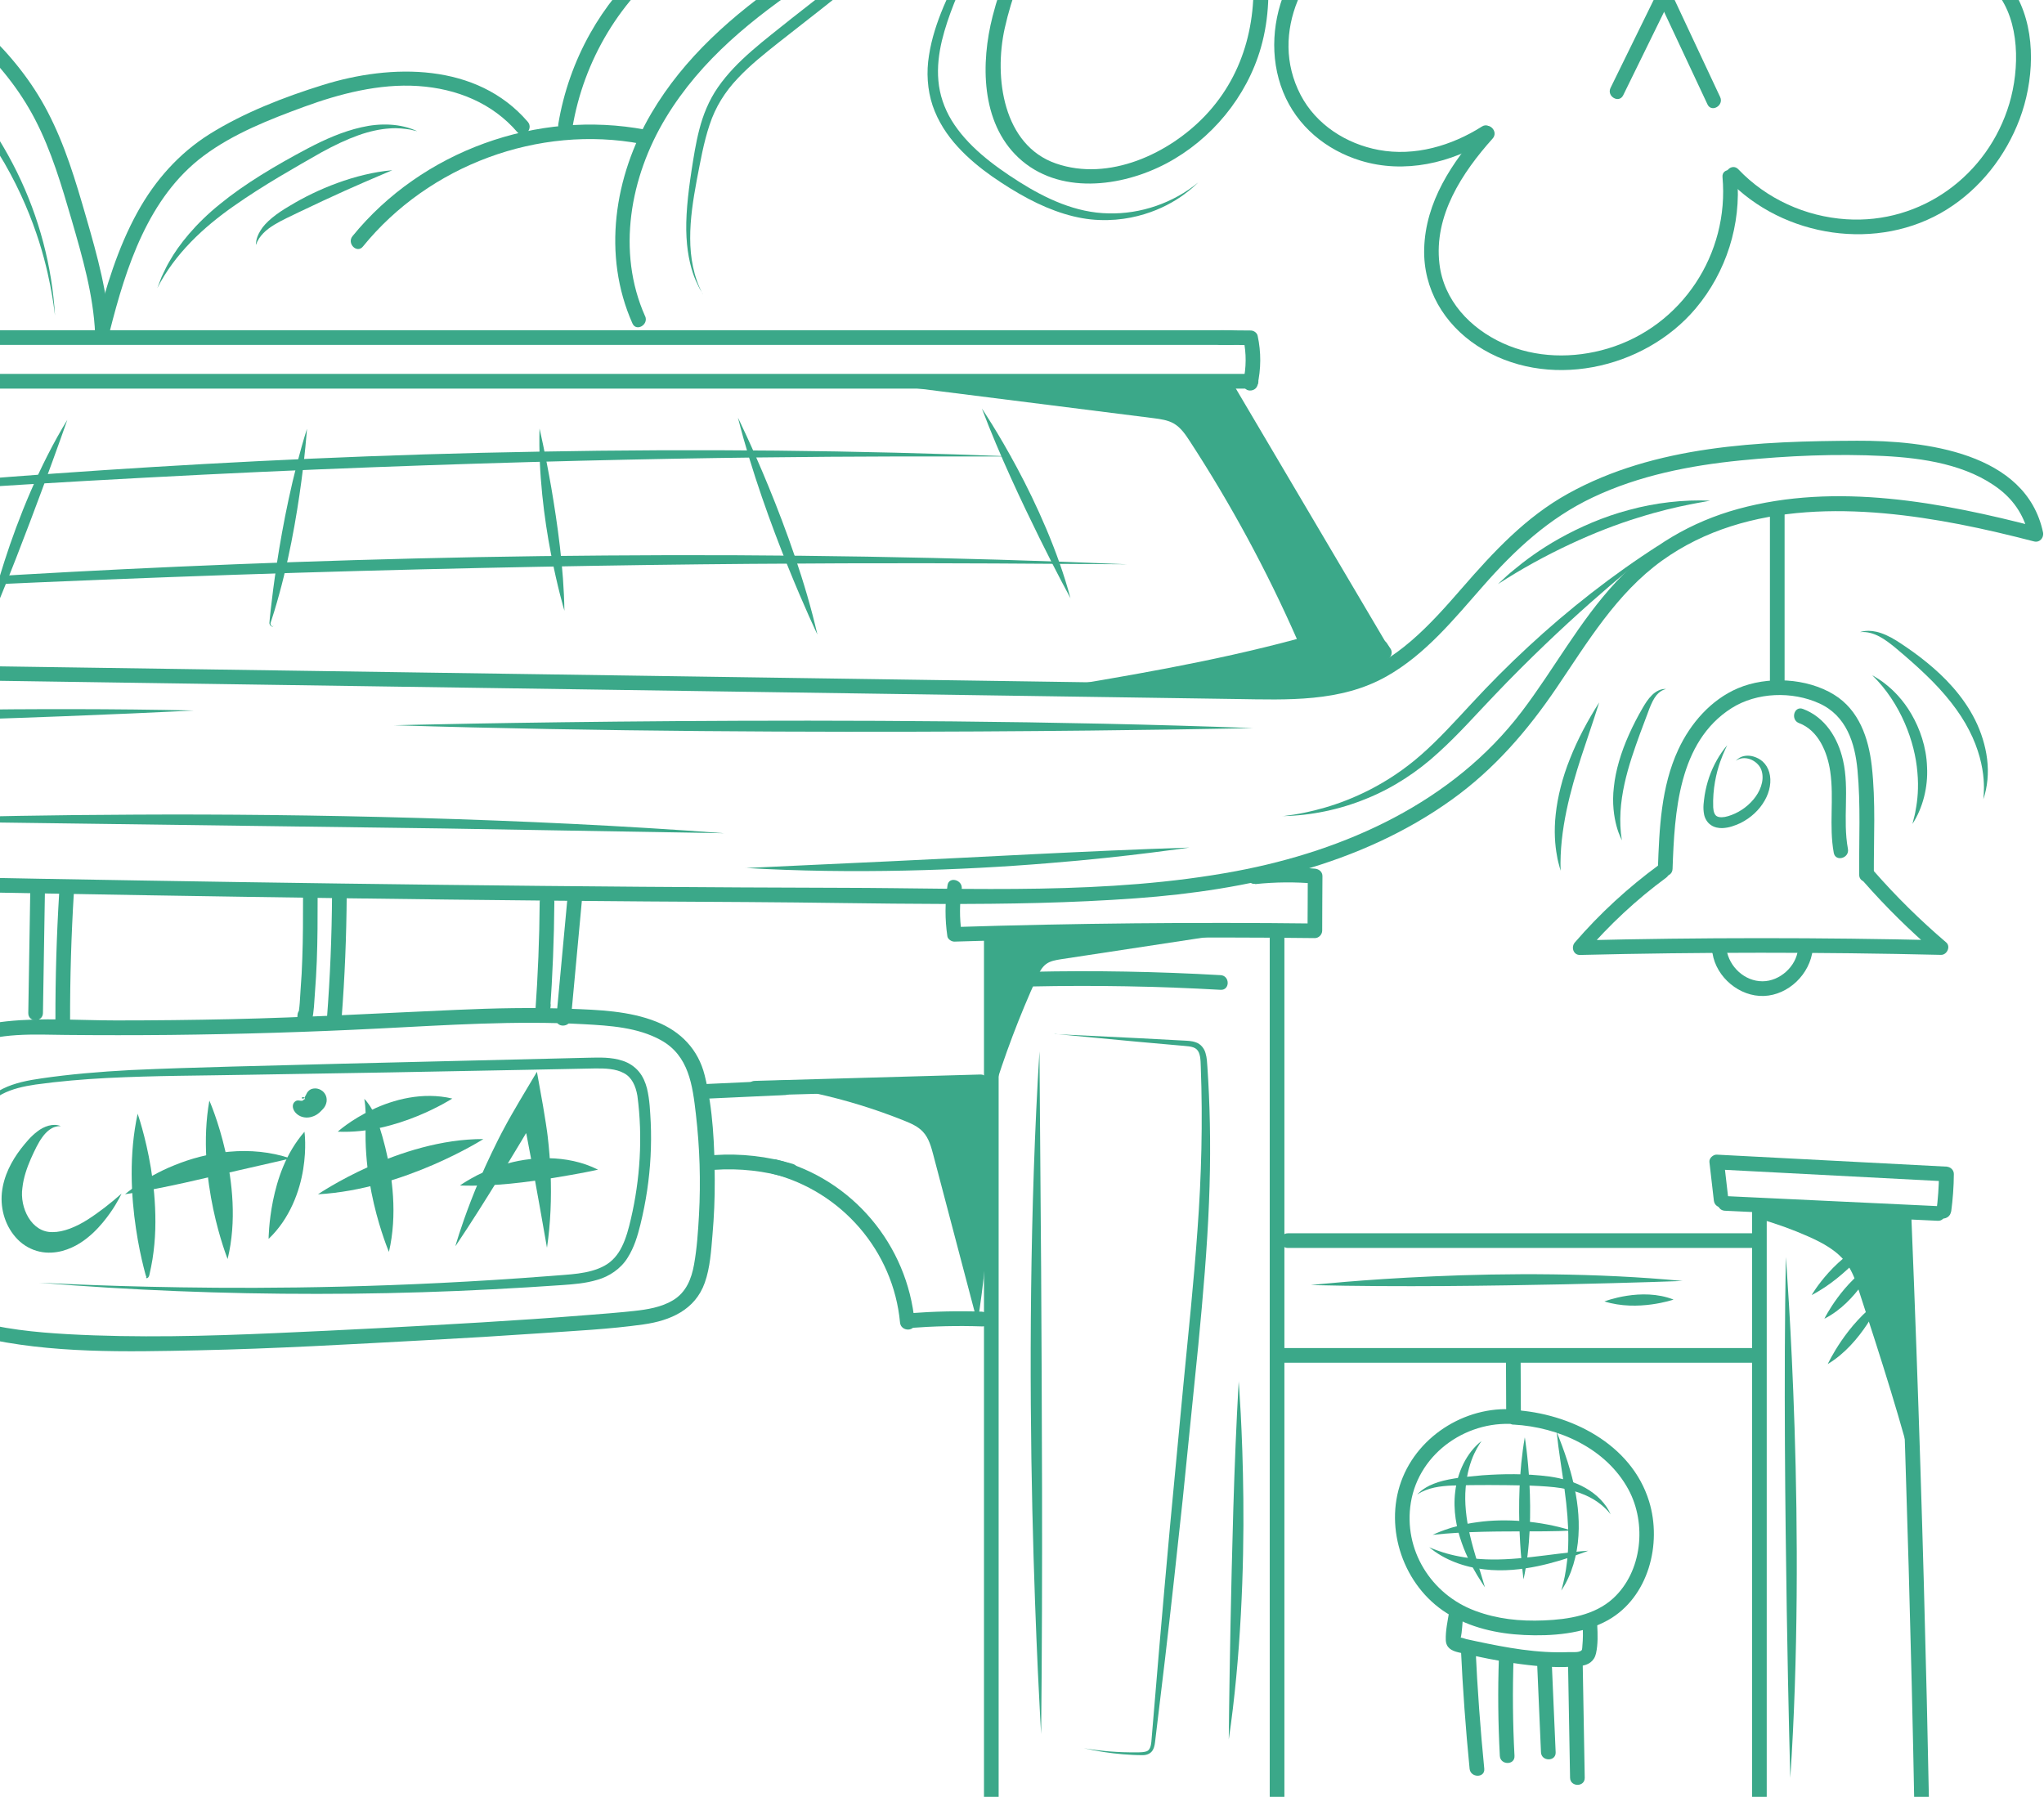 <svg width="273" height="240" viewBox="0 0 273 240" fill="none" xmlns="http://www.w3.org/2000/svg">
<g clip-path="url(#clip0_906_146459)">
<path d="M8.129 150.416C8.129 150.416 8.051 150.416 7.906 150.416C7.76 150.416 7.559 150.449 7.312 150.527C6.809 150.684 6.204 151.132 5.667 151.871C5.13 152.588 4.638 153.618 4.112 154.794C3.608 155.958 3.138 157.279 2.992 158.657C2.601 161.299 4.201 164.647 7.033 164.569C8.465 164.58 10.144 163.886 11.688 162.912C13.244 161.915 14.778 160.717 16.233 159.429C16.233 159.429 16.12 159.676 15.874 160.135C15.628 160.583 15.259 161.243 14.699 162.027C14.14 162.811 13.434 163.729 12.427 164.681C11.42 165.61 10.122 166.596 8.309 167.088C7.402 167.323 6.35 167.413 5.287 167.178C4.223 166.943 3.16 166.372 2.365 165.554C0.765 163.931 0.026 161.602 0.25 159.317C0.485 157.067 1.537 155.074 2.802 153.428C3.44 152.621 4.1 151.793 4.996 151.121C5.835 150.46 7.1 149.979 8.118 150.416H8.129Z" fill="#3BA889"/>
<path d="M18.359 148.691C18.359 148.691 19.433 151.692 20.149 155.992C20.508 158.142 20.765 160.628 20.754 163.237C20.754 164.535 20.675 165.868 20.508 167.2C20.429 167.872 20.317 168.533 20.183 169.205L19.97 170.201C19.937 170.369 19.881 170.604 19.691 170.705C19.601 170.761 19.478 170.705 19.523 170.627C19.523 170.593 19.545 170.56 19.567 170.548C19.601 170.548 19.523 170.515 19.534 170.515C19.556 170.492 19.478 170.604 19.489 170.582C19.489 170.582 19.489 170.593 19.534 170.537C19.534 170.47 19.534 170.537 19.646 170.582C19.634 170.604 19.724 170.582 19.59 170.638C19.545 170.638 19.601 170.716 19.556 170.526C19.556 170.56 19.567 170.548 19.534 170.515C19.489 170.459 19.321 169.832 19.176 169.238C18.862 167.984 18.471 166.204 18.157 164.076C17.519 159.821 17.195 154.2 18.392 148.725L18.359 148.691Z" fill="#3BA889"/>
<path d="M16.703 159.509C16.703 159.509 17.307 158.983 18.438 158.222C19.557 157.46 21.225 156.464 23.329 155.624C25.422 154.773 27.94 154.056 30.637 153.832C33.323 153.586 36.177 153.832 38.785 154.728C38.785 154.728 38.047 154.918 36.782 155.198C35.539 155.478 33.771 155.893 31.678 156.363C27.515 157.315 22.277 158.636 16.714 159.509H16.703Z" fill="#3BA889"/>
<path d="M27.962 147.002C27.962 147.002 32.864 158.065 30.402 168.165C30.402 168.165 26.104 157.483 27.962 147.002Z" fill="#3BA889"/>
<path d="M35.875 165.476C35.875 165.476 35.886 163.248 36.457 160.404C37.039 157.548 38.125 154.1 40.665 151.166C40.665 151.166 40.967 153.26 40.497 156.171C40.038 159.06 38.729 162.766 35.875 165.476Z" fill="#3BA889"/>
<path d="M40.767 146.799C40.767 146.799 40.722 146.721 40.633 146.586C40.543 146.53 40.42 146.53 40.353 146.575C40.286 146.62 40.275 146.698 40.386 146.732C40.487 146.765 40.633 146.687 40.7 146.597C40.789 146.497 40.711 146.418 40.801 146.351C40.845 146.306 40.935 146.25 41.047 146.172L41.248 146.06H41.271L41.539 146.385C41.718 146.586 41.808 146.653 41.875 146.721C42.009 146.821 42.043 146.799 42.009 146.799C41.976 146.799 41.886 146.833 41.819 146.877C41.674 147.001 41.774 146.967 41.774 146.81V146.788V147.101C41.774 147.124 41.774 147.101 41.774 147.079C41.774 147.045 41.752 147.012 41.73 146.978C41.685 146.911 41.606 146.866 41.506 146.821C41.304 146.732 41.036 146.698 40.756 146.631C40.778 146.631 40.756 146.362 41.036 145.914C41.215 145.713 41.427 145.377 42.133 145.377C42.446 145.388 42.759 145.489 43.061 145.724C43.341 145.948 43.711 146.418 43.621 147.135C43.509 147.852 43.05 148.21 42.927 148.344C42.804 148.479 42.67 148.613 42.468 148.759C42.278 148.904 42.021 149.05 41.696 149.15C41.371 149.262 40.98 149.307 40.622 149.24C39.905 149.139 39.2 148.568 39.111 147.863C39.077 147.527 39.211 147.247 39.469 147.079C39.603 147.001 39.76 146.956 39.995 147.001C40.118 147.012 40.275 147.068 40.431 147.001C40.51 146.933 40.599 146.855 40.644 146.821C40.677 146.821 40.711 146.81 40.733 146.799H40.767Z" fill="#3BA889"/>
<path d="M45.109 151.155C45.109 151.155 46.844 149.577 49.676 148.233C52.496 146.878 56.436 145.792 60.409 146.732C60.409 146.732 58.551 147.931 55.753 149.073C52.944 150.215 49.206 151.334 45.109 151.155Z" fill="#3BA889"/>
<path d="M42.469 159.52C42.469 159.52 53.314 152.107 64.562 152.141C64.562 152.141 54.008 158.87 42.469 159.52Z" fill="#3BA889"/>
<path d="M48.656 146.777C48.656 146.777 49.205 147.27 49.809 148.401C50.436 149.532 50.951 151.267 51.443 153.193C52.417 157.112 53.1 162.241 51.947 167.212C51.947 167.212 50.839 164.637 49.932 160.763C49.484 158.826 49.081 156.564 48.914 154.145C48.824 152.947 48.802 151.671 48.835 150.461C48.847 149.241 48.88 148.043 48.656 146.777Z" fill="#3BA889"/>
<path d="M60.834 166.406C60.834 166.406 61.483 164.054 62.904 160.37C63.61 158.534 64.528 156.362 65.658 154.01C66.218 152.835 66.833 151.603 67.516 150.349L67.863 149.711L68.377 148.804C68.736 148.199 69.094 147.583 69.452 146.956C70.191 145.713 70.952 144.437 71.713 143.16C71.981 144.661 72.25 146.183 72.53 147.729C72.653 148.501 72.776 149.285 72.91 150.069L73.067 151.133L73.145 151.737C73.336 153.361 73.47 155.018 73.537 156.686C73.671 160.023 73.537 163.416 73.056 166.663C73.056 166.663 72.686 164.58 72.082 161.132C71.769 159.419 71.399 157.369 70.985 155.063C70.773 153.921 70.537 152.711 70.302 151.446C70.235 151.345 70.213 151.379 70.202 151.424C70.202 151.457 70.202 151.468 70.202 151.468L70.179 151.491C69.989 151.804 69.799 152.118 69.62 152.431C68.713 153.932 67.784 155.466 66.844 157.022C64.942 160.124 62.949 163.293 60.868 166.394L60.834 166.406Z" fill="#3BA889"/>
<path d="M61.438 158.344C61.438 158.344 61.975 157.941 62.96 157.393C63.944 156.833 65.377 156.139 67.157 155.59C70.671 154.47 75.696 154.123 79.871 156.228C79.871 156.228 79.255 156.374 78.203 156.575C77.151 156.777 75.685 157.046 73.961 157.325C70.492 157.874 66.149 158.501 61.449 158.344H61.438Z" fill="#3BA889"/>
<path d="M-20.297 109.592C-20.297 109.592 -16.335 109.458 -9.541 109.245C-2.759 109.055 6.855 108.853 18.148 108.808C40.723 108.685 70.012 109.29 96.75 111.294C96.75 111.294 81.496 111.036 59.246 110.656C36.996 110.365 7.739 109.973 -20.286 109.592H-20.297Z" fill="#3BA889"/>
<path d="M250.082 90.197C250.082 90.197 250.238 90.298 250.54 90.477C250.843 90.668 251.29 90.925 251.794 91.339C252.824 92.134 254.189 93.467 255.297 95.393C256.405 97.296 257.3 99.782 257.379 102.447C257.524 105.101 256.83 107.9 255.431 110.05C255.431 110.05 255.476 109.871 255.554 109.546C255.633 109.221 255.778 108.751 255.868 108.135C256.103 106.926 256.282 105.19 256.092 103.164C255.767 99.11 253.898 93.948 250.07 90.197H250.082Z" fill="#3BA889"/>
<path d="M248.459 84.419C248.459 84.419 248.694 84.33 249.175 84.274C249.657 84.229 250.384 84.263 251.246 84.565C252.108 84.856 253.081 85.394 254.089 86.088C255.107 86.771 256.226 87.555 257.379 88.507C259.673 90.376 262.169 92.896 263.803 96.165C264.609 97.789 265.18 99.581 265.404 101.406C265.628 103.231 265.46 105.101 264.9 106.758C264.9 106.758 264.923 106.512 264.956 106.053C264.979 105.594 265.001 104.922 264.934 104.082C264.811 102.402 264.296 100.04 263.009 97.554C261.744 95.057 259.696 92.493 257.178 90.097C255.924 88.887 254.57 87.712 253.182 86.547C251.828 85.439 250.306 84.274 248.47 84.431L248.459 84.419Z" fill="#3BA889"/>
<path d="M222.538 92.033C222.538 92.033 222.337 92.056 222.024 92.212C221.71 92.369 221.318 92.683 220.983 93.22C220.647 93.746 220.367 94.429 220.065 95.269C219.752 96.098 219.405 97.016 219.035 98.013C217.592 101.999 215.778 107.105 216.618 112.244C216.618 112.244 216.551 112.076 216.405 111.763C216.26 111.449 216.081 110.979 215.913 110.363C215.577 109.131 215.286 107.273 215.555 105.1C215.778 102.928 216.495 100.498 217.569 98.113C218.106 96.915 218.711 95.728 219.394 94.564C219.729 93.982 220.11 93.366 220.625 92.862C221.117 92.358 221.845 91.955 222.55 92.033H222.538Z" fill="#3BA889"/>
<path d="M213.585 93.838C213.585 93.838 213.338 94.599 212.924 95.898C212.499 97.186 211.883 99 211.178 101.138C209.802 105.405 208.257 110.858 208.436 116.3C208.436 116.3 208.38 116.109 208.291 115.773C208.201 115.426 208.045 114.922 207.944 114.25C207.698 112.94 207.53 111.003 207.787 108.73C208.033 106.468 208.66 103.893 209.69 101.34C210.697 98.776 212.062 96.223 213.573 93.849L213.585 93.838Z" fill="#3BA889"/>
<path d="M-13.763 -2.203C-6.331 2.309 0.585 8.087 4.659 15.903C6.875 20.158 8.23 24.794 9.573 29.384C11.016 34.367 12.471 39.372 12.707 44.579C12.762 45.833 14.721 45.844 14.665 44.579C14.419 39.272 12.997 34.177 11.531 29.104C10.065 24.032 8.689 19.396 6.349 14.906C2.119 6.8 -5.078 0.764 -12.778 -3.905C-13.864 -4.566 -14.849 -2.864 -13.763 -2.214V-2.203Z" fill="#3BA889"/>
<path d="M14.655 44.266C16.827 35.7 19.804 26.339 27.191 20.819C31.175 17.84 36.021 15.948 40.666 14.246C45.311 12.544 50.638 11.144 55.843 11.491C61.047 11.838 65.781 13.787 69.105 17.661C69.922 18.624 71.31 17.224 70.493 16.273C63.699 8.356 52.283 8.49 43.106 11.357C37.957 12.958 32.585 15.041 27.996 17.907C23.9 20.483 20.699 24.099 18.371 28.321C15.719 33.124 14.118 38.443 12.775 43.739C12.462 44.96 14.353 45.486 14.666 44.266H14.655Z" fill="#3BA889"/>
<path d="M48.467 32.935C57.275 22.084 71.937 16.609 85.681 19.218C86.912 19.453 87.438 17.561 86.207 17.326C71.802 14.594 56.346 20.147 47.079 31.546C46.295 32.52 47.672 33.909 48.467 32.935Z" fill="#3BA889"/>
<path d="M76.446 17.102C77.935 8.089 82.904 -0.298 90.313 -5.706C98.304 -11.54 108.657 -13.701 118.316 -11.663C119.547 -11.406 120.073 -13.298 118.842 -13.556C103.106 -16.87 86.72 -9.603 78.83 4.449C76.715 8.212 75.271 12.321 74.566 16.576C74.364 17.808 76.245 18.345 76.457 17.102H76.446Z" fill="#3BA889"/>
<path d="M86.162 42.24C82.323 33.629 84.169 23.596 88.926 15.736C93.683 7.875 100.633 2.389 107.986 -2.572C114.97 -7.286 122.268 -11.877 127.259 -18.841C131.624 -24.921 134.064 -32.3 134.579 -39.735C135.161 -48.144 133.191 -56.699 128.681 -63.843L127.147 -62.656C138.048 -52.5 143.342 -36.746 140.723 -22.066C139.212 -13.601 134.691 -6.121 132.575 2.165C130.986 8.379 130.986 16.318 136.012 21.043C141.373 26.082 149.778 25.007 155.788 21.827C161.798 18.647 166.521 12.937 168.402 6.375C170.696 -1.62 168.659 -9.939 166.499 -17.721C164.361 -25.425 162.056 -33.163 162.884 -41.247C164.316 -55.232 173.572 -68.243 186.298 -74.178C187.909 -74.928 189.577 -75.544 191.278 -76.048L190.752 -77.94C183.444 -75.343 178.821 -68.12 178.161 -60.551C177.411 -51.851 181.978 -43.52 188.01 -37.585C188.906 -36.701 190.293 -38.089 189.398 -38.974C183.891 -44.404 179.706 -51.828 180.075 -59.767C180.4 -66.687 184.585 -73.674 191.278 -76.059C192.453 -76.473 191.983 -78.321 190.752 -77.951C177.725 -74.044 167.394 -63.373 162.985 -50.608C160.69 -43.957 160.22 -36.958 161.418 -30.038C162.85 -21.808 166.141 -13.993 167.17 -5.684C168.133 2.042 166.432 9.689 160.981 15.434C156.124 20.551 148.088 24.279 141.037 21.838C133.986 19.397 132.732 10.384 134.187 3.8C136.023 -4.531 140.623 -11.955 142.369 -20.319C145.267 -34.215 141.384 -49.242 132.296 -60.103C131.12 -61.503 129.867 -62.813 128.524 -64.056C127.74 -64.795 126.375 -63.843 126.991 -62.869C135.25 -49.824 134.467 -31.942 125.334 -19.524C120.074 -12.38 112.195 -7.89 105.02 -2.941C97.846 2.008 91.388 7.674 87.001 15.12C82.032 23.563 80.409 34.077 84.472 43.203C84.987 44.356 86.677 43.359 86.162 42.217V42.24Z" fill="#3BA889"/>
<path d="M197.804 -14.059C192.711 -15.974 186.981 -14.574 182.292 -12.178C177.971 -9.972 174.121 -6.478 172.017 -2.044C169.913 2.39 169.521 7.697 171.379 12.288C173.237 16.879 177.132 20.048 181.732 21.459C187.563 23.25 193.853 21.795 198.912 18.592C199.975 17.921 198.99 16.218 197.927 16.901C193.864 19.477 188.951 20.921 184.138 20.026C179.807 19.219 175.789 16.655 173.718 12.691C169.365 4.349 174.345 -5.191 181.777 -9.647C186.31 -12.368 192.152 -14.104 197.289 -12.167C198.475 -11.719 198.979 -13.611 197.815 -14.059H197.804Z" fill="#3BA889"/>
<path d="M197.983 17.125C193.943 21.638 190.372 26.979 190.216 33.249C190.081 38.602 192.868 43.271 197.278 46.171C206.478 52.229 219.55 49.418 226.478 41.199C230.563 36.351 232.589 29.968 232.018 23.653C231.906 22.41 229.948 22.399 230.06 23.653C230.977 33.899 224.654 43.584 214.738 46.552C210.171 47.918 205.112 47.839 200.736 45.846C196.36 43.853 192.823 40.124 192.253 35.231C191.492 28.804 195.274 23.071 199.36 18.503C200.199 17.562 198.822 16.174 197.972 17.114L197.983 17.125Z" fill="#3BA889"/>
<path d="M230.787 24C238.173 31.76 250.877 33.709 260.043 27.964C264.509 25.165 267.889 20.832 269.747 15.905C271.604 10.978 272.03 4.495 269.422 -0.398C266.456 -5.941 259.841 -7.609 254.167 -8.796C252.936 -9.054 252.41 -7.161 253.641 -6.904C258.23 -5.941 263.569 -4.832 266.68 -0.992C269.791 2.849 269.758 9.175 268.37 13.845C265.505 23.429 256.607 29.946 246.579 29.285C241.139 28.927 235.935 26.565 232.174 22.612C231.302 21.694 229.925 23.082 230.787 24Z" fill="#3BA889"/>
<path d="M214.479 -15.013C219.001 -5.361 223.522 4.291 228.055 13.943C228.592 15.085 230.282 14.088 229.745 12.957C225.224 3.305 220.702 -6.347 216.169 -15.999C215.632 -17.141 213.942 -16.144 214.479 -15.013Z" fill="#3BA889"/>
<path d="M228.94 -16.479C224.329 -7.073 219.718 2.332 215.107 11.738C214.558 12.869 216.237 13.866 216.797 12.723C221.408 3.318 226.019 -6.088 230.63 -15.494C231.179 -16.625 229.5 -17.621 228.94 -16.479Z" fill="#3BA889"/>
<path d="M-60.891 46.069C-31.534 46.069 -2.177 46.069 27.18 46.069C56.537 46.069 85.703 46.069 114.971 46.069C131.468 46.069 147.965 46.069 164.451 46.069C165.716 46.069 165.716 44.109 164.451 44.109C135.094 44.109 105.737 44.109 76.38 44.109C47.023 44.109 17.857 44.109 -11.411 44.109C-27.908 44.109 -44.405 44.109 -60.891 44.109C-62.156 44.109 -62.156 46.069 -60.891 46.069Z" fill="#3BA889"/>
<path d="M-60.399 51.903C-30.773 51.903 -1.137 51.903 28.489 51.903C58.114 51.903 87.751 51.903 117.377 51.903H167.126C168.39 51.903 168.39 49.943 167.126 49.943H-60.399C-61.664 49.943 -61.664 51.903 -60.399 51.903Z" fill="#3BA889"/>
<path d="M162.996 46.058L167.025 46.091L166.085 45.375C166.477 47.166 166.465 49.137 166.051 50.928C165.939 51.432 166.208 52.015 166.734 52.138C167.227 52.25 167.82 51.992 167.943 51.455C168.435 49.282 168.446 47.043 167.976 44.86C167.887 44.434 167.45 44.143 167.036 44.143L163.007 44.109C162.492 44.109 162 44.569 162.022 45.095C162.045 45.621 162.448 46.069 163.007 46.08L162.996 46.058Z" fill="#3BA889"/>
<path d="M162.751 51.836C169.757 63.694 176.763 75.563 183.769 87.421C184.407 88.507 186.109 87.522 185.459 86.435C178.453 74.578 171.447 62.708 164.441 50.85C163.803 49.764 162.101 50.75 162.751 51.836Z" fill="#3BA889"/>
<path d="M-152.577 83.087C-145.504 71.834 -132.174 65.933 -119.146 65.911C-111.659 65.911 -104.238 67.635 -97.333 70.468C-90.427 73.301 -84.137 77.5 -77.836 81.677C-71.535 85.853 -65.48 88.608 -58.138 89.57C-50.426 90.59 -42.514 90.31 -34.746 90.421C-18.059 90.668 -1.36 90.914 15.327 91.161C48.568 91.653 81.809 92.135 115.049 92.627C131.737 92.874 148.435 93.12 165.123 93.366C171.95 93.467 179.035 93.814 185.19 90.343C190.395 87.409 194.222 82.662 198.106 78.25C202.348 73.424 206.87 69.214 212.734 66.437C218.89 63.515 225.717 62.171 232.466 61.499C238.767 60.872 245.247 60.581 251.571 60.906C256.831 61.174 262.786 62.048 267.072 65.373C269.131 66.975 270.441 69.091 270.978 71.633L272.187 70.423C259.361 67.087 245.247 64.399 232.175 67.971C225.93 69.673 220.278 72.976 215.857 77.713C210.955 82.964 207.563 89.38 203.232 95.068C194.043 107.15 179.717 113.611 165.101 116.354C147.887 119.579 129.957 118.616 112.531 118.583C76.772 118.493 41.025 118.012 5.277 117.373C-12.664 117.049 -30.616 116.679 -48.557 116.31C-57.455 116.119 -66.364 115.951 -75.262 115.739C-79.403 115.638 -83.701 115.425 -86.98 112.57C-89.33 110.532 -90.852 107.71 -92.139 104.922C-94.658 99.48 -96.583 94.016 -100.567 89.414C-104.104 85.338 -108.626 82.113 -113.539 79.907C-123.321 75.507 -134.949 74.768 -144.955 78.888C-147.473 79.93 -149.824 81.251 -152.029 82.852C-153.036 83.591 -152.062 85.293 -151.044 84.543C-141.765 77.757 -129.555 76.582 -118.732 79.997C-113.393 81.688 -108.379 84.498 -104.305 88.35C-99.873 92.538 -97.411 97.599 -95.061 103.13C-92.71 108.662 -90.103 114.137 -84.406 116.388C-80.858 117.788 -76.896 117.653 -73.147 117.732C-68.625 117.832 -64.103 117.922 -59.582 118.023C-41.92 118.403 -24.259 118.773 -6.598 119.109C28.87 119.781 64.338 120.318 99.806 120.486C117.064 120.576 134.512 121.236 151.748 119.982C166.533 118.907 181.665 115.593 193.909 106.803C199.584 102.727 203.993 97.621 207.899 91.866C212.029 85.775 215.913 79.247 222.001 74.869C233.417 66.672 248.616 67.49 261.745 70.031C265.08 70.681 268.382 71.465 271.661 72.316C272.411 72.517 273.015 71.834 272.87 71.106C270.598 60.402 257.01 58.834 248.045 58.868C235.04 58.924 221.084 59.472 209.433 65.933C203.758 69.08 199.494 73.693 195.286 78.53C191.077 83.367 186.455 88.574 180.008 90.433C176.248 91.519 172.297 91.508 168.425 91.463C164.216 91.418 160.008 91.34 155.8 91.284C147.171 91.161 138.542 91.026 129.912 90.903C95.687 90.399 61.45 89.895 27.224 89.403C10.112 89.156 -7.001 88.899 -24.125 88.652C-32.631 88.529 -41.148 88.507 -49.654 88.26C-58.16 88.014 -65.782 86.727 -73.068 82.404C-79.504 78.586 -85.368 73.984 -92.128 70.692C-98.888 67.4 -105.626 65.239 -112.845 64.366C-125.548 62.82 -139.057 66.236 -148.525 75.115C-150.742 77.198 -152.644 79.56 -154.267 82.124C-154.939 83.199 -153.249 84.185 -152.577 83.11V83.087Z" fill="#3BA889"/>
<path d="M183.544 86.918L184.026 87.645C184.082 87.757 184.171 87.847 184.283 87.925C184.373 88.015 184.485 88.071 184.619 88.105C184.753 88.149 184.876 88.149 185.011 88.127C185.145 88.127 185.257 88.082 185.38 88.015L185.581 87.858C185.704 87.735 185.783 87.589 185.839 87.421L185.872 87.164C185.872 86.985 185.828 86.817 185.738 86.671L185.257 85.943C185.201 85.832 185.111 85.742 184.999 85.663C184.91 85.574 184.798 85.518 184.664 85.484C184.529 85.44 184.406 85.44 184.272 85.462C184.138 85.462 184.026 85.507 183.903 85.574L183.701 85.731C183.578 85.854 183.5 85.999 183.444 86.167L183.41 86.425C183.41 86.604 183.455 86.772 183.544 86.918Z" fill="#3BA889"/>
<path d="M236.395 68.429C236.395 76.133 236.395 83.837 236.395 91.529C236.395 92.795 238.353 92.795 238.353 91.529C238.353 83.826 238.353 76.122 238.353 68.429C238.353 67.164 236.395 67.164 236.395 68.429Z" fill="#3BA889"/>
<path d="M221.541 115.548C217.422 118.571 213.673 122.02 210.337 125.883C209.811 126.499 210.125 127.574 211.031 127.552C227.092 127.16 243.164 127.16 259.236 127.54C260.042 127.563 260.579 126.421 259.93 125.872C256.483 122.927 253.259 119.758 250.271 116.343C249.443 115.391 248.055 116.78 248.883 117.732C251.872 121.136 255.095 124.316 258.542 127.261L259.236 125.592C243.175 125.211 227.103 125.211 211.031 125.603L211.725 127.272C214.949 123.532 218.552 120.161 222.526 117.239C223.533 116.5 222.559 114.798 221.541 115.548Z" fill="#3BA889"/>
<path d="M223.389 116.074C223.658 108.527 224.15 99.111 231.268 94.587C234.648 92.448 239.36 92.303 242.987 93.949C246.613 95.595 247.754 99.245 248.09 102.862C248.527 107.475 248.28 112.2 248.314 116.836C248.314 118.101 250.284 118.101 250.273 116.836C250.25 112.021 250.541 107.072 249.993 102.279C249.567 98.573 248.292 94.833 244.956 92.784C241.319 90.545 236.003 90.276 232.108 91.933C228.515 93.467 225.784 96.614 224.161 100.107C221.845 105.079 221.621 110.666 221.43 116.063C221.386 117.328 223.344 117.317 223.389 116.063V116.074Z" fill="#3BA889"/>
<path d="M228.726 127.329C229.23 130.542 232.341 133.151 235.598 133.028C238.855 132.905 241.754 130.128 242.112 126.813C242.168 126.287 241.619 125.828 241.127 125.828C240.545 125.828 240.209 126.276 240.142 126.813C239.896 129.098 237.713 131.057 235.419 131.068C233.013 131.08 230.953 129.131 230.595 126.813C230.517 126.287 229.857 125.996 229.386 126.13C228.827 126.287 228.625 126.814 228.704 127.34L228.726 127.329Z" fill="#3BA889"/>
<path d="M240.277 96.581C242.884 97.555 244.082 100.5 244.451 103.053C244.977 106.659 244.261 110.309 244.921 113.915C245.156 115.157 247.037 114.631 246.813 113.388C246.085 109.469 247.048 105.427 246.152 101.53C245.47 98.552 243.757 95.797 240.803 94.689C239.616 94.241 239.113 96.144 240.277 96.581Z" fill="#3BA889"/>
<path d="M167.652 118.089C170.316 117.809 172.979 117.786 175.654 118.021L174.669 117.036C174.669 119.466 174.647 121.907 174.636 124.337L175.621 123.351C159.571 123.161 143.522 123.318 127.484 123.822L128.424 124.538C128.144 122.623 128.155 120.675 128.446 118.76C128.636 117.529 126.745 116.991 126.554 118.234C126.208 120.53 126.196 122.758 126.532 125.053C126.588 125.456 127.092 125.781 127.472 125.77C143.511 125.266 159.56 125.109 175.61 125.3C176.136 125.3 176.583 124.84 176.595 124.314C176.595 121.884 176.617 119.443 176.628 117.014C176.628 116.454 176.18 116.084 175.643 116.028C172.968 115.793 170.316 115.815 167.641 116.095C166.399 116.23 166.387 118.189 167.641 118.055L167.652 118.089Z" fill="#3BA889"/>
<path d="M169.588 125.336C169.588 155.927 169.588 186.517 169.588 217.108C169.588 225.753 169.588 234.397 169.588 243.052C169.588 244.318 171.547 244.318 171.547 243.052C171.547 212.461 171.547 181.871 171.547 151.28C171.547 142.635 171.547 133.991 171.547 125.336C171.547 124.07 169.588 124.07 169.588 125.336Z" fill="#3BA889"/>
<path d="M131.422 125.099C131.422 155.746 131.422 186.404 131.422 217.051C131.422 225.718 131.422 234.384 131.422 243.04C131.422 244.305 133.38 244.305 133.38 243.04C133.38 212.393 133.38 181.735 133.38 151.088C133.38 142.421 133.38 133.755 133.38 125.099C133.38 123.834 131.422 123.834 131.422 125.099Z" fill="#3BA889"/>
<path d="M163.028 130.249C154.612 129.768 146.173 129.611 137.745 129.801C136.492 129.824 136.48 131.783 137.745 131.761C146.173 131.582 154.612 131.727 163.028 132.209C164.293 132.276 164.282 130.316 163.028 130.249Z" fill="#3BA889"/>
<path d="M130.942 143.52C120.892 143.8 110.852 144.091 100.802 144.371C99.548 144.404 99.537 146.364 100.802 146.33C110.852 146.05 120.892 145.759 130.942 145.479C132.196 145.446 132.207 143.486 130.942 143.52Z" fill="#3BA889"/>
<path d="M131.187 175.196C127.942 175.084 124.696 175.163 121.461 175.409C120.935 175.454 120.477 175.835 120.477 176.395C120.477 176.898 120.924 177.414 121.461 177.38C124.696 177.134 127.942 177.055 131.187 177.167C132.452 177.212 132.452 175.252 131.187 175.208V175.196Z" fill="#3BA889"/>
<path d="M122.167 176.65C121.205 166.259 113.84 157.48 103.712 154.883C102.492 154.569 101.965 156.461 103.185 156.775C112.43 159.149 119.325 167.121 120.209 176.65C120.321 177.893 122.279 177.904 122.167 176.65Z" fill="#3BA889"/>
<path d="M234.738 164.727C213.831 164.727 192.924 164.727 172.017 164.727C170.752 164.727 170.752 166.686 172.017 166.686C192.924 166.686 213.831 166.686 234.738 166.686C236.002 166.686 236.002 164.727 234.738 164.727Z" fill="#3BA889"/>
<path d="M234.502 180.055C213.439 180.055 192.364 180.055 171.3 180.055C170.035 180.055 170.035 182.014 171.3 182.014C192.364 182.014 213.439 182.014 234.502 182.014C235.767 182.014 235.767 180.055 234.502 180.055Z" fill="#3BA889"/>
<path d="M234.01 161.088C234.01 182.194 234.01 203.312 234.01 224.419C234.01 230.466 234.01 236.512 234.01 242.559C234.01 243.824 235.968 243.824 235.968 242.559C235.968 221.452 235.968 200.334 235.968 179.227C235.968 173.181 235.968 167.134 235.968 161.088C235.968 159.822 234.01 159.822 234.01 161.088Z" fill="#3BA889"/>
<path d="M257.683 242.805C257.28 221.933 256.709 201.051 255.959 180.19C255.746 174.233 255.522 168.265 255.276 162.308C255.22 161.054 253.262 161.043 253.318 162.308C254.157 183.169 254.829 204.04 255.332 224.912C255.478 230.88 255.601 236.837 255.713 242.805C255.735 244.059 257.694 244.07 257.671 242.805H257.683Z" fill="#3BA889"/>
<path d="M258.811 161.099C249.332 160.651 239.852 160.203 230.372 159.755C229.107 159.699 229.119 161.659 230.372 161.715C239.852 162.162 249.332 162.61 258.811 163.058C260.076 163.114 260.065 161.155 258.811 161.099Z" fill="#3BA889"/>
<path d="M260.602 161.838C260.826 160.169 260.949 158.49 260.96 156.81C260.96 156.261 260.501 155.858 259.975 155.825C249.745 155.287 239.527 154.75 229.297 154.223C228.816 154.201 228.257 154.694 228.312 155.209C228.514 156.922 228.704 158.646 228.906 160.359C229.051 161.602 231.01 161.614 230.864 160.359C230.663 158.646 230.473 156.922 230.271 155.209L229.286 156.194C239.516 156.732 249.734 157.269 259.964 157.795L258.979 156.81C258.957 158.501 258.845 160.169 258.621 161.838C258.453 163.08 260.411 163.069 260.579 161.838H260.602Z" fill="#3BA889"/>
<path d="M201.139 181.275C201.15 183.873 201.161 186.459 201.172 189.057C201.172 190.323 203.142 190.323 203.131 189.057C203.12 186.459 203.109 183.873 203.097 181.275C203.097 180.01 201.128 180.01 201.139 181.275Z" fill="#3BA889"/>
<path d="M202.158 190.279C208.19 190.615 214.525 193.448 217.502 198.957C219.953 203.492 219.349 209.919 215.454 213.491C212.969 215.764 209.455 216.301 206.209 216.436C202.964 216.57 199.964 216.245 197.043 215.159C191.134 212.976 187.407 206.996 188.436 200.692C189.544 193.94 196.215 189.45 202.874 190.279C204.128 190.436 204.117 188.476 202.874 188.319C196.226 187.502 189.421 191.555 187.138 197.882C184.855 204.208 187.474 211.822 193.215 215.45C196.293 217.399 199.975 218.216 203.579 218.384C207.183 218.552 211.47 218.261 214.783 216.391C220.177 213.345 222.002 206.213 220.256 200.536C217.894 192.843 209.701 188.756 202.147 188.331C200.882 188.263 200.893 190.223 202.147 190.29L202.158 190.279Z" fill="#3BA889"/>
<path d="M211.379 217.03C211.435 217.959 211.435 218.9 211.345 219.829C211.301 220.322 211.368 220.434 210.976 220.579C210.584 220.725 209.969 220.658 209.555 220.669C207.462 220.759 205.358 220.613 203.287 220.333C201.217 220.053 199.247 219.661 197.243 219.236C196.773 219.135 196.314 219.034 195.844 218.933C195.688 218.9 195.117 218.665 194.971 218.743C195.072 218.687 194.949 219.325 195.072 218.844C195.318 217.892 195.285 216.795 195.441 215.821C195.643 214.589 193.751 214.051 193.55 215.294C193.348 216.537 193.058 217.825 193.102 219.045C193.136 220.098 193.875 220.49 194.792 220.703C197.512 221.318 200.254 221.889 203.018 222.259C205.783 222.629 208.424 222.819 211.099 222.517C212.14 222.405 212.935 221.901 213.17 220.826C213.438 219.605 213.394 218.262 213.326 217.03C213.259 215.798 211.289 215.765 211.368 217.03H211.379Z" fill="#3BA889"/>
<path d="M209.42 221.642C209.51 226.916 209.599 232.179 209.7 237.453C209.722 238.707 211.681 238.718 211.659 237.453C211.569 232.179 211.479 226.916 211.379 221.642C211.356 220.388 209.398 220.377 209.42 221.642Z" fill="#3BA889"/>
<path d="M205.29 221.888C205.469 225.942 205.637 229.995 205.816 234.048C205.872 235.302 207.831 235.314 207.775 234.048C207.596 229.995 207.428 225.942 207.249 221.888C207.193 220.634 205.234 220.623 205.29 221.888Z" fill="#3BA889"/>
<path d="M200.198 221.408C200.041 225.786 200.086 230.164 200.321 234.531C200.388 235.785 202.346 235.796 202.279 234.531C202.044 230.164 202.011 225.775 202.156 221.408C202.201 220.142 200.242 220.154 200.198 221.408Z" fill="#3BA889"/>
<path d="M195.118 220.187C195.365 225.55 195.756 230.903 196.282 236.244C196.406 237.487 198.364 237.498 198.241 236.244C197.715 230.903 197.323 225.55 197.077 220.187C197.021 218.933 195.062 218.922 195.118 220.187Z" fill="#3BA889"/>
<path d="M-4.673 137.729C-11.758 142.354 -14.153 151.009 -13.817 159.071C-13.716 161.423 -13.425 163.763 -13.045 166.092C-12.698 168.197 -12.385 170.369 -11.59 172.362C-10.045 176.214 -6.509 177.715 -2.715 178.599C6.765 180.816 16.872 180.559 26.542 180.357C36.693 180.144 46.833 179.551 56.973 179.002C62.021 178.734 67.057 178.431 72.094 178.084C76.705 177.759 81.383 177.547 85.961 176.897C89.531 176.393 92.844 174.96 94.131 171.332C94.847 169.317 94.982 167.044 95.161 164.927C95.373 162.509 95.474 160.09 95.463 157.671C95.441 153.047 95.239 148.131 94.12 143.63C93.258 140.181 90.952 137.785 87.684 136.475C84.047 135.019 79.951 134.885 76.078 134.74C71.042 134.549 66.005 134.661 60.969 134.885C50.907 135.322 40.868 135.904 30.795 136.128C25.691 136.24 20.599 136.296 15.495 136.296C10.66 136.296 5.702 135.904 0.878 136.419C-1.215 136.643 -3.185 137.113 -5.11 137.964C-6.263 138.468 -5.266 140.159 -4.125 139.655C-0.073 137.875 4.493 138.188 8.813 138.233C13.447 138.278 18.08 138.278 22.725 138.233C31.992 138.132 41.259 137.852 50.515 137.382C59.659 136.923 68.826 136.296 77.981 136.8C81.439 136.99 85.166 137.214 88.266 138.927C92.004 140.988 92.497 144.94 92.945 148.826C93.46 153.282 93.605 157.783 93.359 162.262C93.236 164.468 93.09 166.719 92.698 168.902C92.351 170.839 91.635 172.62 89.889 173.672C88.333 174.613 86.431 174.915 84.651 175.106C82.469 175.341 80.275 175.509 78.093 175.677C73.515 176.046 68.938 176.348 64.349 176.628C55.16 177.177 45.96 177.659 36.76 178.062C27.56 178.465 18.327 178.711 9.138 178.207C4.706 177.961 0.207 177.513 -4.069 176.248C-5.949 175.688 -7.885 174.848 -9.027 173.168C-10.169 171.489 -10.471 169.597 -10.829 167.727C-12.351 159.586 -13.011 150.36 -7.829 143.305C-6.71 141.783 -5.322 140.473 -3.744 139.442C-2.692 138.759 -3.677 137.057 -4.729 137.752L-4.673 137.729Z" fill="#3BA889"/>
<path d="M94.444 146.743C97.925 146.586 101.417 146.429 104.898 146.261C106.151 146.205 106.162 144.246 104.898 144.302C101.417 144.459 97.925 144.616 94.444 144.783C93.191 144.839 93.18 146.799 94.444 146.743Z" fill="#3BA889"/>
<path d="M95.418 156.251C98.787 156.016 102.145 156.396 105.38 157.359C106.588 157.718 107.103 155.836 105.906 155.467C102.514 154.448 98.955 154.045 95.418 154.28C94.892 154.314 94.434 154.705 94.434 155.265C94.434 155.769 94.881 156.284 95.418 156.251Z" fill="#3BA889"/>
<path d="M72.081 120.474C72.048 125.379 71.846 130.283 71.499 135.176C71.41 136.442 73.335 136.408 73.458 135.176C73.491 134.896 73.514 134.616 73.547 134.337C73.67 133.082 71.712 133.094 71.589 134.337C71.555 134.616 71.533 134.896 71.499 135.176H73.458C73.805 130.283 74.006 125.379 74.04 120.474C74.04 119.209 72.092 119.209 72.081 120.474Z" fill="#3BA889"/>
<path d="M75.764 120.239C75.271 125.513 74.79 130.776 74.298 136.05C74.186 137.304 76.144 137.293 76.256 136.05C76.749 130.776 77.23 125.513 77.722 120.239C77.834 118.985 75.876 118.996 75.764 120.239Z" fill="#3BA889"/>
<path d="M40.475 119.746C40.475 122.512 40.475 125.278 40.374 128.044C40.33 129.398 40.263 130.753 40.151 132.108C40.061 133.317 40.061 134.639 39.759 135.814H41.65C41.762 136.106 41.684 135.714 41.695 135.568C41.762 134.303 39.804 134.314 39.736 135.568C39.725 135.803 39.669 136.106 39.759 136.341C40.084 137.192 41.393 137.348 41.65 136.341C41.953 135.143 41.964 133.81 42.064 132.59C42.176 131.19 42.255 129.779 42.311 128.368C42.422 125.502 42.423 122.635 42.423 119.758C42.423 118.492 40.464 118.492 40.464 119.758L40.475 119.746Z" fill="#3BA889"/>
<path d="M44.349 119.502C44.315 125.022 44.091 130.542 43.666 136.04C43.565 137.294 45.524 137.294 45.624 136.04C46.05 130.531 46.274 125.022 46.307 119.502C46.307 118.236 44.36 118.236 44.349 119.502Z" fill="#3BA889"/>
<path d="M4.046 118.773C3.957 124.282 3.867 129.802 3.778 135.312C3.755 136.577 5.714 136.577 5.736 135.312C5.826 129.802 5.915 124.282 6.005 118.773C6.027 117.508 4.069 117.508 4.046 118.773Z" fill="#3BA889"/>
<path d="M7.906 119.255C7.559 124.921 7.392 130.598 7.403 136.275C7.403 137.54 9.361 137.54 9.361 136.275C9.35 130.598 9.518 124.921 9.865 119.255C9.943 118.001 7.985 118.001 7.906 119.255Z" fill="#3BA889"/>
<path d="M139.056 231.608C139.056 231.608 138.284 219.258 137.881 201.678C137.478 184.098 137.534 161.278 138.833 140.418C138.833 140.418 138.922 152.298 139.056 169.643C139.146 186.976 139.291 209.762 139.056 231.608Z" fill="#3BA889"/>
<path d="M140.857 138.122C140.857 138.122 145.021 138.324 152.15 138.671C153.93 138.76 155.9 138.872 158.037 138.984C158.563 139.018 159.134 139.007 159.739 139.231C160.365 139.432 160.858 140.059 161.014 140.675C161.205 141.291 161.216 141.907 161.261 142.489C161.294 143.082 161.339 143.687 161.373 144.303C161.652 149.207 161.72 154.727 161.473 160.673C161.238 166.619 160.69 172.99 160.052 179.619C159.38 186.248 158.687 193.168 157.97 200.222C157.22 207.276 156.437 214.465 155.598 221.631C155.172 225.214 154.736 228.797 154.31 232.358C154.254 232.795 154.232 233.276 153.975 233.735C153.728 234.217 153.146 234.43 152.699 234.43C151.781 234.441 150.897 234.385 150.001 234.317C148.222 234.172 146.465 233.903 144.752 233.5C144.752 233.5 145.737 233.69 147.595 233.881C148.524 233.97 149.666 234.049 151.009 234.06C151.658 234.038 152.453 234.127 153.09 233.937C153.74 233.735 153.762 232.884 153.829 232.022C154.4 225.102 155.228 215.282 156.291 203.626C156.84 197.803 157.433 191.51 158.06 184.904C158.698 178.298 159.436 171.378 159.94 164.256C160.466 157.146 160.656 149.823 160.377 142.444C160.354 141.537 160.32 140.608 159.828 140.16C159.369 139.701 158.351 139.734 157.444 139.634L151.904 139.141C148.211 138.794 144.528 138.447 140.857 138.1V138.122Z" fill="#3BA889"/>
<path d="M-5.121 168.129C-5.121 168.129 -5.165 167.681 -5.233 166.807C-5.311 165.934 -5.412 164.658 -5.501 162.978C-5.568 161.298 -5.635 159.227 -5.4 156.819C-5.277 155.61 -5.087 154.322 -4.74 152.979C-4.393 151.635 -3.945 150.213 -3.162 148.847C-2.401 147.481 -1.215 146.182 0.375 145.421C1.953 144.637 3.755 144.29 5.579 144.032C9.25 143.495 13.246 143.148 17.488 142.924C25.994 142.532 35.496 142.364 45.77 142.073C56.044 141.826 67.08 141.558 78.619 141.278C80.052 141.255 81.596 141.166 83.185 141.692C83.969 141.95 84.741 142.431 85.312 143.114C85.883 143.786 86.207 144.592 86.409 145.365C86.789 146.943 86.823 148.41 86.912 149.922C86.98 151.434 86.968 152.945 86.89 154.468C86.733 157.502 86.274 160.548 85.536 163.549C85.166 165.038 84.719 166.595 83.812 168.017C82.917 169.461 81.361 170.502 79.794 170.939C78.216 171.421 76.615 171.533 75.082 171.645C73.538 171.745 71.993 171.846 70.449 171.947C67.348 172.137 64.248 172.294 61.126 172.428C54.892 172.686 48.635 172.82 42.368 172.82C29.855 172.831 17.364 172.328 5.199 171.331C5.199 171.331 6.933 171.409 10.168 171.555C13.402 171.689 18.137 171.857 24.147 171.947C36.145 172.137 53.235 172.003 73.437 170.435C75.944 170.211 78.608 170.222 80.723 169.069C81.764 168.509 82.547 167.591 83.085 166.471C83.633 165.352 83.969 164.086 84.271 162.776C85.48 157.581 85.871 151.915 85.133 146.372C84.909 145.04 84.383 143.875 83.308 143.327C82.245 142.744 80.824 142.688 79.391 142.711C76.448 142.767 73.482 142.834 70.482 142.89C64.483 143.002 58.372 143.114 52.172 143.237C45.983 143.338 39.704 143.439 33.369 143.551C27.034 143.674 20.655 143.663 14.275 143.987C11.086 144.155 7.896 144.424 4.74 144.861C3.173 145.096 1.617 145.432 0.263 146.148C-1.103 146.854 -2.166 148.041 -2.927 149.407C-4.415 152.184 -5.042 155.386 -5.288 158.555C-5.512 161.735 -5.333 164.949 -5.154 168.129H-5.121Z" fill="#3BA889"/>
<path d="M-66.062 92.459C-66.062 92.459 -65.301 92.638 -63.891 92.974C-62.481 93.299 -60.399 93.724 -57.758 94.139C-52.475 94.967 -44.932 95.516 -36.068 95.415C-27.203 95.326 -16.985 94.922 -6.352 94.822C4.28 94.676 15.327 94.665 25.892 94.9C25.892 94.9 13.883 95.538 -3.655 96.098C-12.43 96.356 -22.559 96.703 -33.303 96.736C-44.014 96.714 -55.52 95.975 -66.062 92.459Z" fill="#3BA889"/>
<path d="M52.631 96.871C52.631 96.871 114.848 95.269 167.373 97.251C167.373 97.251 107.573 98.573 52.631 96.871Z" fill="#3BA889"/>
<path d="M99.547 115.941C99.547 115.941 107.594 115.56 119.032 115.034C130.46 114.508 145.244 113.646 158.865 113.209C158.865 113.209 156.951 113.489 153.627 113.903C150.303 114.318 145.569 114.855 139.928 115.303C128.658 116.232 113.772 116.781 99.547 115.93V115.941Z" fill="#3BA889"/>
<path d="M-2.055 84.721C-2.055 84.721 -1.226 80.611 0.598 74.957C2.411 69.302 5.276 62.125 8.992 56.078C8.992 56.078 7.671 59.874 5.646 65.338C3.609 70.802 0.934 77.958 -2.055 84.721Z" fill="#3BA889"/>
<path d="M41.002 57.256C41.002 57.256 40.756 60.94 39.995 66.113C39.614 68.7 39.11 71.656 38.439 74.701C38.103 76.224 37.734 77.769 37.308 79.303C37.096 80.076 36.883 80.837 36.648 81.599L36.29 82.73C36.234 82.92 36.145 83.11 36.122 83.289C36.122 83.379 36.167 83.48 36.234 83.558C36.267 83.592 36.301 83.637 36.368 83.659C36.469 83.693 36.525 83.547 36.503 83.513C36.503 83.513 36.503 83.536 36.503 83.569C36.503 83.592 36.502 83.614 36.469 83.659C36.435 83.704 36.368 83.704 36.335 83.692C36.2 83.636 36.032 83.547 35.977 83.245C36.01 82.786 36.077 82.226 36.156 81.453C36.323 79.93 36.592 77.78 36.984 75.227C37.767 70.133 39.043 63.493 41.002 57.267V57.256Z" fill="#3BA889"/>
<path d="M72.06 57.245C72.06 57.245 72.832 60.515 73.638 65.173C74.433 69.842 75.305 75.889 75.384 81.577C75.384 81.577 74.455 78.487 73.571 73.885C72.686 69.294 71.892 63.169 72.06 57.234V57.245Z" fill="#3BA889"/>
<path d="M98.562 55.789C98.562 55.789 100.42 59.551 102.681 65.06C104.942 70.57 107.595 77.836 109.173 84.756C109.173 84.756 107.427 81.106 105.233 75.664C103.039 70.222 100.387 63 98.562 55.789Z" fill="#3BA889"/>
<path d="M131.143 54.568C131.143 54.568 133.291 57.726 135.843 62.496C138.395 67.255 141.316 73.648 142.973 79.897C142.973 79.897 141.215 76.683 138.865 71.924C136.515 67.154 133.527 60.872 131.143 54.568Z" fill="#3BA889"/>
<path d="M-45.336 68.172C-45.336 68.172 -43.814 68.004 -40.982 67.68C-38.151 67.366 -34.032 66.896 -28.805 66.381C-18.374 65.317 -3.578 63.951 13.826 62.798C31.23 61.644 51.241 60.67 72.092 60.323C92.932 59.931 114.611 60.144 135.294 60.972C135.294 60.972 129.407 60.972 119.211 60.972C109.026 60.995 94.532 61.118 77.352 61.544C60.172 61.969 40.284 62.674 19.31 63.805C-1.664 64.914 -23.735 66.437 -45.325 68.183L-45.336 68.172Z" fill="#3BA889"/>
<path d="M-48.737 80.579C-48.737 80.579 -47.058 80.433 -43.924 80.153C-40.802 79.885 -36.235 79.47 -30.471 79.034C-18.943 78.115 -2.603 76.962 16.614 76.022C35.831 75.092 57.913 74.342 80.902 74.196C103.89 74.006 127.786 74.409 150.595 75.372C150.595 75.372 144.092 75.327 132.856 75.26C121.619 75.204 105.636 75.204 86.677 75.462C67.717 75.73 45.781 76.212 22.624 77.085C-0.532 77.936 -24.909 79.157 -48.748 80.568L-48.737 80.579Z" fill="#3BA889"/>
<path d="M171.277 109.021C171.277 109.021 171.803 108.942 172.799 108.808C173.784 108.662 175.206 108.371 176.963 107.867C180.444 106.859 185.29 104.799 189.8 100.824C192.061 98.853 194.244 96.446 196.572 93.938C198.9 91.418 201.429 88.865 204.115 86.38C209.476 81.408 215.475 76.705 221.586 72.809C221.586 72.809 219.963 74.085 217.232 76.369C214.501 78.653 210.674 81.957 206.353 86.1C204.193 88.171 201.899 90.444 199.56 92.908C197.209 95.349 194.848 98.058 192.083 100.555C189.341 103.075 186.062 105.247 182.492 106.68C178.921 108.147 175.071 108.942 171.277 109.009V109.021Z" fill="#3BA889"/>
<path d="M230.708 99.49C230.708 99.49 230.608 99.692 230.429 100.084C230.25 100.464 230.003 101.035 229.746 101.763C229.242 103.208 228.727 105.369 228.817 107.832C228.85 108.426 229.018 108.885 229.321 109.03C229.623 109.209 230.227 109.198 230.82 109.008C232.063 108.638 233.271 107.877 234.167 106.813C235.051 105.783 235.667 104.339 235.308 103.029C235.152 102.401 234.659 101.842 234.01 101.517C233.372 101.203 232.533 101.125 231.861 101.606C231.861 101.606 231.996 101.416 232.376 101.192C232.745 100.979 233.439 100.811 234.234 101.058C234.626 101.181 235.062 101.383 235.443 101.73C235.823 102.077 236.148 102.592 236.305 103.163C236.64 104.327 236.394 105.716 235.689 106.936C234.995 108.157 233.865 109.243 232.432 109.948C231.705 110.273 230.955 110.575 230.003 110.609C229.533 110.609 228.985 110.531 228.504 110.195C228.011 109.87 227.709 109.299 227.608 108.817C227.407 107.821 227.575 107.048 227.675 106.22C227.81 105.402 228.011 104.585 228.28 103.801C228.828 102.222 229.656 100.744 230.708 99.513V99.49Z" fill="#3BA889"/>
<path d="M238.519 167.895C238.519 167.895 239.258 177.311 239.684 190.715C240.12 204.129 240.187 221.529 239.113 237.452C239.113 237.452 238.855 228.382 238.643 215.158C238.441 201.934 238.228 184.556 238.519 167.895Z" fill="#3BA889"/>
<path d="M250.676 165.363C250.676 165.363 249.669 166.651 248.113 168.23C246.546 169.809 244.453 171.701 241.969 172.977C241.969 172.977 242.741 171.623 244.241 169.965C245.729 168.319 247.99 166.405 250.676 165.363Z" fill="#3BA889"/>
<path d="M250.473 168.602C250.473 168.602 248.122 173.898 243.668 176.137C243.668 176.137 246.086 171.188 250.473 168.602Z" fill="#3BA889"/>
<path d="M251.157 173.674C251.157 173.674 248.728 179.44 244.117 182.195C244.117 182.195 246.613 176.787 251.157 173.674Z" fill="#3BA889"/>
<path d="M175.152 171.635C175.152 171.635 181.856 170.896 191.414 170.481C200.972 170.045 213.395 170 224.733 171.097C224.733 171.097 218.264 171.343 208.84 171.545C199.416 171.735 187.038 171.937 175.141 171.646L175.152 171.635Z" fill="#3BA889"/>
<path d="M214.289 173.829C214.289 173.829 219.247 171.892 223.523 173.583C223.523 173.583 218.744 175.229 214.289 173.829Z" fill="#3BA889"/>
<path d="M197.859 192.494C197.859 192.494 197.758 192.64 197.579 192.92C197.4 193.2 197.165 193.614 196.907 194.151C196.404 195.226 195.9 196.827 195.754 198.742C195.587 200.657 195.81 202.84 196.337 205.091C196.863 207.353 197.657 209.682 198.329 212.011C198.329 212.011 197.937 211.451 197.321 210.443C196.717 209.424 195.889 207.957 195.217 206.032C194.546 204.139 194.042 201.732 194.367 199.201C194.658 196.704 195.833 194.073 197.847 192.494H197.859Z" fill="#3BA889"/>
<path d="M203.656 191.98C203.656 191.98 205.368 202.293 203.488 210.949C203.488 210.949 202.056 201.061 203.656 191.98Z" fill="#3BA889"/>
<path d="M207.91 191.252C207.91 191.252 208.201 191.935 208.638 193.122C209.074 194.309 209.667 196 210.149 198.06C210.63 200.109 210.988 202.561 210.82 205.136C210.663 207.689 209.936 210.354 208.526 212.448C208.526 212.448 208.738 211.765 208.985 210.59C209.22 209.403 209.455 207.712 209.466 205.708C209.488 203.703 209.298 201.385 208.962 198.933C208.638 196.481 208.179 193.872 207.91 191.263V191.252Z" fill="#3BA889"/>
<path d="M189.309 199.583C189.309 199.583 189.465 199.404 189.801 199.136C190.137 198.867 190.685 198.497 191.457 198.195C193.002 197.557 195.319 197.277 197.983 197.053C200.669 196.862 203.746 196.795 206.992 197.221C208.604 197.456 210.283 197.904 211.76 198.744C213.226 199.572 214.491 200.815 215.129 202.271C215.129 202.271 214.994 202.092 214.715 201.789C214.435 201.487 213.998 201.061 213.383 200.625C212.152 199.74 210.137 198.912 207.608 198.643C205.078 198.374 202.023 198.374 198.856 198.352C197.266 198.352 195.61 198.363 193.987 198.419C192.375 198.486 190.73 198.688 189.331 199.583H189.309Z" fill="#3BA889"/>
<path d="M191.367 204.992C191.367 204.992 191.513 204.924 191.781 204.813C192.05 204.701 192.453 204.521 192.979 204.342C194.009 203.973 195.531 203.547 197.344 203.312C200.992 202.786 205.749 203.122 209.901 204.432C209.901 204.432 209.286 204.454 208.234 204.499C207.182 204.533 205.671 204.544 203.914 204.544C200.366 204.555 195.855 204.521 191.367 205.003V204.992Z" fill="#3BA889"/>
<path d="M190.863 206.648C190.863 206.648 191.546 206.973 192.743 207.353C193.941 207.734 195.665 208.115 197.713 208.238C199.761 208.383 202.1 208.26 204.551 207.969C207.002 207.7 209.588 207.297 212.128 207.129C212.128 207.129 211.457 207.398 210.293 207.801C209.118 208.204 207.45 208.753 205.379 209.19C203.32 209.615 200.835 209.929 198.228 209.615C195.631 209.324 192.9 208.372 190.863 206.637V206.648Z" fill="#3BA889"/>
<path d="M165.436 184.434C165.436 184.434 165.973 190.928 166.063 200.177C166.163 209.426 165.727 221.44 164.115 232.335C164.115 232.335 164.171 226.076 164.35 216.973C164.54 207.869 164.787 195.911 165.447 184.434H165.436Z" fill="#3BA889"/>
<path d="M200.074 78.014C200.074 78.014 200.264 77.835 200.623 77.499C200.981 77.163 201.496 76.671 202.201 76.111C203.577 74.957 205.637 73.401 208.278 71.923C210.908 70.456 214.098 69.023 217.601 68.105C221.082 67.153 224.842 66.716 228.401 66.873C228.401 66.873 228.155 66.918 227.685 67.007C227.226 67.097 226.544 67.198 225.693 67.377C223.992 67.713 221.586 68.261 218.821 69.135C213.259 70.826 206.308 73.961 200.074 78.014Z" fill="#3BA889"/>
<path d="M93.873 39.282C93.873 39.282 93.784 39.126 93.605 38.823C93.414 38.521 93.191 38.05 92.911 37.435C92.374 36.192 91.825 34.232 91.691 31.702C91.545 29.171 91.847 26.114 92.374 22.71C92.642 21.008 92.911 19.183 93.403 17.291C93.884 15.41 94.657 13.428 95.899 11.647C98.384 8.064 102.111 5.377 105.737 2.454C109.419 -0.446 113.303 -3.379 117.041 -6.626C120.79 -9.851 124.372 -13.412 127.371 -17.454C130.371 -21.474 132.755 -25.998 134.008 -30.812C134.008 -30.812 133.975 -30.645 133.907 -30.309C133.829 -29.973 133.762 -29.469 133.583 -28.842C133.281 -27.554 132.721 -25.695 131.736 -23.445C130.74 -21.205 129.308 -18.574 127.315 -15.819C125.334 -13.065 122.805 -10.165 119.794 -7.321C116.795 -4.465 113.336 -1.644 109.665 1.234C107.83 2.667 105.949 4.145 104.036 5.646C102.133 7.157 100.208 8.68 98.54 10.46C96.85 12.23 95.541 14.301 94.769 16.686C93.974 19.049 93.537 21.613 93.045 24.143C92.575 26.685 92.172 29.25 92.183 31.825C92.183 34.389 92.642 36.987 93.851 39.271L93.873 39.282Z" fill="#3BA889"/>
<path d="M134.88 -17.408C134.88 -17.408 133.906 -15.057 132.25 -11.015C131.399 -9.01 130.381 -6.58 129.217 -3.826C128.064 -1.071 126.643 1.974 125.803 5.423C125.4 7.136 125.165 8.95 125.333 10.786C125.49 12.612 126.094 14.426 127.101 16.083C129.138 19.408 132.518 22.006 136.111 24.279C139.693 26.541 143.722 28.433 148.053 28.5C152.351 28.613 156.705 27.112 160.04 24.369C160.04 24.369 159.928 24.47 159.715 24.671C159.503 24.884 159.167 25.175 158.719 25.533C157.824 26.25 156.425 27.224 154.433 28.041C152.452 28.848 149.855 29.508 146.844 29.385C143.822 29.296 140.521 28.232 137.32 26.53C135.708 25.679 134.119 24.682 132.518 23.574C130.929 22.454 129.34 21.166 127.93 19.621C126.508 18.076 125.288 16.228 124.561 14.101C123.856 11.973 123.71 9.633 124.079 7.394C124.773 2.881 126.945 -1.183 128.87 -5.226C130.84 -9.29 132.854 -13.366 134.891 -17.386L134.88 -17.408Z" fill="#3BA889"/>
<path d="M21.002 38.51C21.002 38.51 21.125 38.175 21.371 37.536C21.483 37.212 21.64 36.831 21.864 36.394C22.076 35.957 22.311 35.442 22.636 34.905C23.867 32.71 26.128 29.866 29.407 27.235C32.664 24.57 36.783 22.107 41.17 19.789C43.375 18.635 45.737 17.572 48.266 17C50.762 16.418 53.493 16.474 55.731 17.527C55.731 17.527 55.395 17.448 54.758 17.303C54.12 17.213 53.191 17.056 52.004 17.157C50.829 17.236 49.408 17.515 47.874 18.064C46.33 18.613 44.662 19.397 42.894 20.371C39.391 22.375 35.25 24.693 31.232 27.515C27.214 30.325 23.341 33.886 21.002 38.499V38.51Z" fill="#3BA889"/>
<path d="M34.174 32.689C34.174 32.689 34.174 32.51 34.23 32.174C34.286 31.838 34.442 31.345 34.789 30.796C35.45 29.665 36.961 28.49 38.751 27.46C42.31 25.299 47.414 23.171 52.395 22.734C52.395 22.734 51.745 23.003 50.637 23.485C49.529 23.955 47.951 24.638 46.116 25.455C44.269 26.284 42.165 27.269 39.938 28.333C38.83 28.882 37.666 29.386 36.625 30.024C35.584 30.662 34.61 31.479 34.185 32.7L34.174 32.689Z" fill="#3BA889"/>
<path d="M-39.055 8.324C-39.055 8.324 -39.559 9.153 -40.51 10.676C-41.428 12.21 -42.827 14.46 -44.091 17.495C-44.718 19.018 -45.278 20.742 -45.602 22.679C-45.916 24.605 -45.994 26.733 -45.535 28.894C-45.087 31.055 -44.013 33.193 -42.401 35.052C-40.79 36.9 -38.686 38.467 -36.257 39.565C-33.828 40.684 -31.086 41.345 -28.232 41.658C-25.378 41.95 -22.356 42.028 -19.401 41.58C-16.458 41.132 -13.548 40.001 -11.444 37.784C-9.306 35.601 -7.874 32.69 -6.575 29.711C-5.277 26.721 -4.113 23.631 -3.106 20.473L-2.736 19.286L-2.222 17.517L-1.919 16.465L-1.841 16.207C-1.841 16.207 -1.819 16.095 -1.796 16.106L-1.718 16.218L-1.416 16.677L-0.218 18.503C0.677 19.947 1.494 21.425 2.244 22.937C5.232 28.994 6.967 35.623 7.348 42.151C7.348 42.151 7.314 41.916 7.258 41.479C7.202 41.031 7.113 40.371 6.967 39.52C6.676 37.818 6.184 35.321 5.221 32.275C4.248 29.23 2.804 25.613 0.599 21.794C0.319 21.324 0.028 20.843 -0.263 20.361C-0.543 19.925 -0.834 19.477 -1.125 19.029L-1.281 18.805L-1.36 18.704C-1.393 18.648 -1.382 18.771 -1.405 18.782L-1.472 19.085L-1.64 19.701C-2.311 22.108 -3.117 24.605 -4.079 27.169C-5.064 29.722 -6.094 32.365 -7.56 34.974C-9.015 37.549 -11.13 40.124 -14.108 41.535C-17.04 42.968 -20.364 43.36 -23.621 43.36C-26.878 43.349 -30.235 43.013 -33.504 42.028C-36.761 41.054 -39.917 39.329 -42.356 36.788C-44.808 34.291 -46.486 30.864 -46.643 27.304C-46.867 23.754 -45.916 20.261 -44.45 17.125C-42.972 13.968 -40.991 11.135 -39.032 8.335L-39.055 8.324Z" fill="#3BA889"/>
<path d="M132.497 146.454C134.142 141.023 136.157 135.704 138.507 130.542C138.809 129.882 139.134 129.199 139.727 128.762C140.287 128.348 141.014 128.236 141.697 128.124C150.024 126.858 158.351 125.593 166.667 124.328C155.027 124.048 143.365 124.395 131.77 125.392C132.43 131.27 132.799 137.171 132.889 143.083" fill="#3BA889"/>
<path d="M120.152 51.578C131.456 53.001 142.772 54.434 154.076 55.856C155.005 55.979 155.967 56.102 156.784 56.572C157.702 57.11 158.329 58.028 158.911 58.924C164.384 67.322 169.174 76.168 173.214 85.349C161.798 88.429 150.114 90.366 138.451 92.292C152.576 93.064 166.768 92.784 180.847 91.463C182.895 91.273 185.57 90.355 185.38 88.305C185.324 87.712 185.011 87.175 184.709 86.671C177.825 75.205 170.931 63.739 164.048 52.273C163.779 51.825 163.488 51.355 163.018 51.12C162.559 50.884 162.011 50.918 161.496 50.952C148.077 51.959 134.59 51.959 121.171 50.974" fill="#3BA889"/>
<path d="M108.77 146.004C112.855 146.889 116.862 148.12 120.745 149.677C121.663 150.046 122.603 150.449 123.275 151.177C124.058 152.017 124.371 153.182 124.662 154.29C126.632 161.759 128.591 169.227 130.561 176.685C132.228 166.137 132.687 155.399 131.937 144.75C124.774 144.963 117.611 145.176 110.437 145.388" fill="#3BA889"/>
<path d="M234.973 162.789C237.2 163.427 239.394 164.211 241.509 165.151C243.479 166.025 245.471 167.089 246.702 168.858C247.474 169.955 247.9 171.243 248.314 172.519C251.168 181.309 254.033 190.099 256.238 199.068C254.828 186.65 253.988 174.165 253.731 161.669C247.653 161.58 241.576 161.49 235.488 161.4" fill="#3BA889"/>
</g>
<defs>
<clipPath id="clip0_906_146459">
<rect width="273" height="240" fill="white"/>
</clipPath>
</defs>
</svg>
